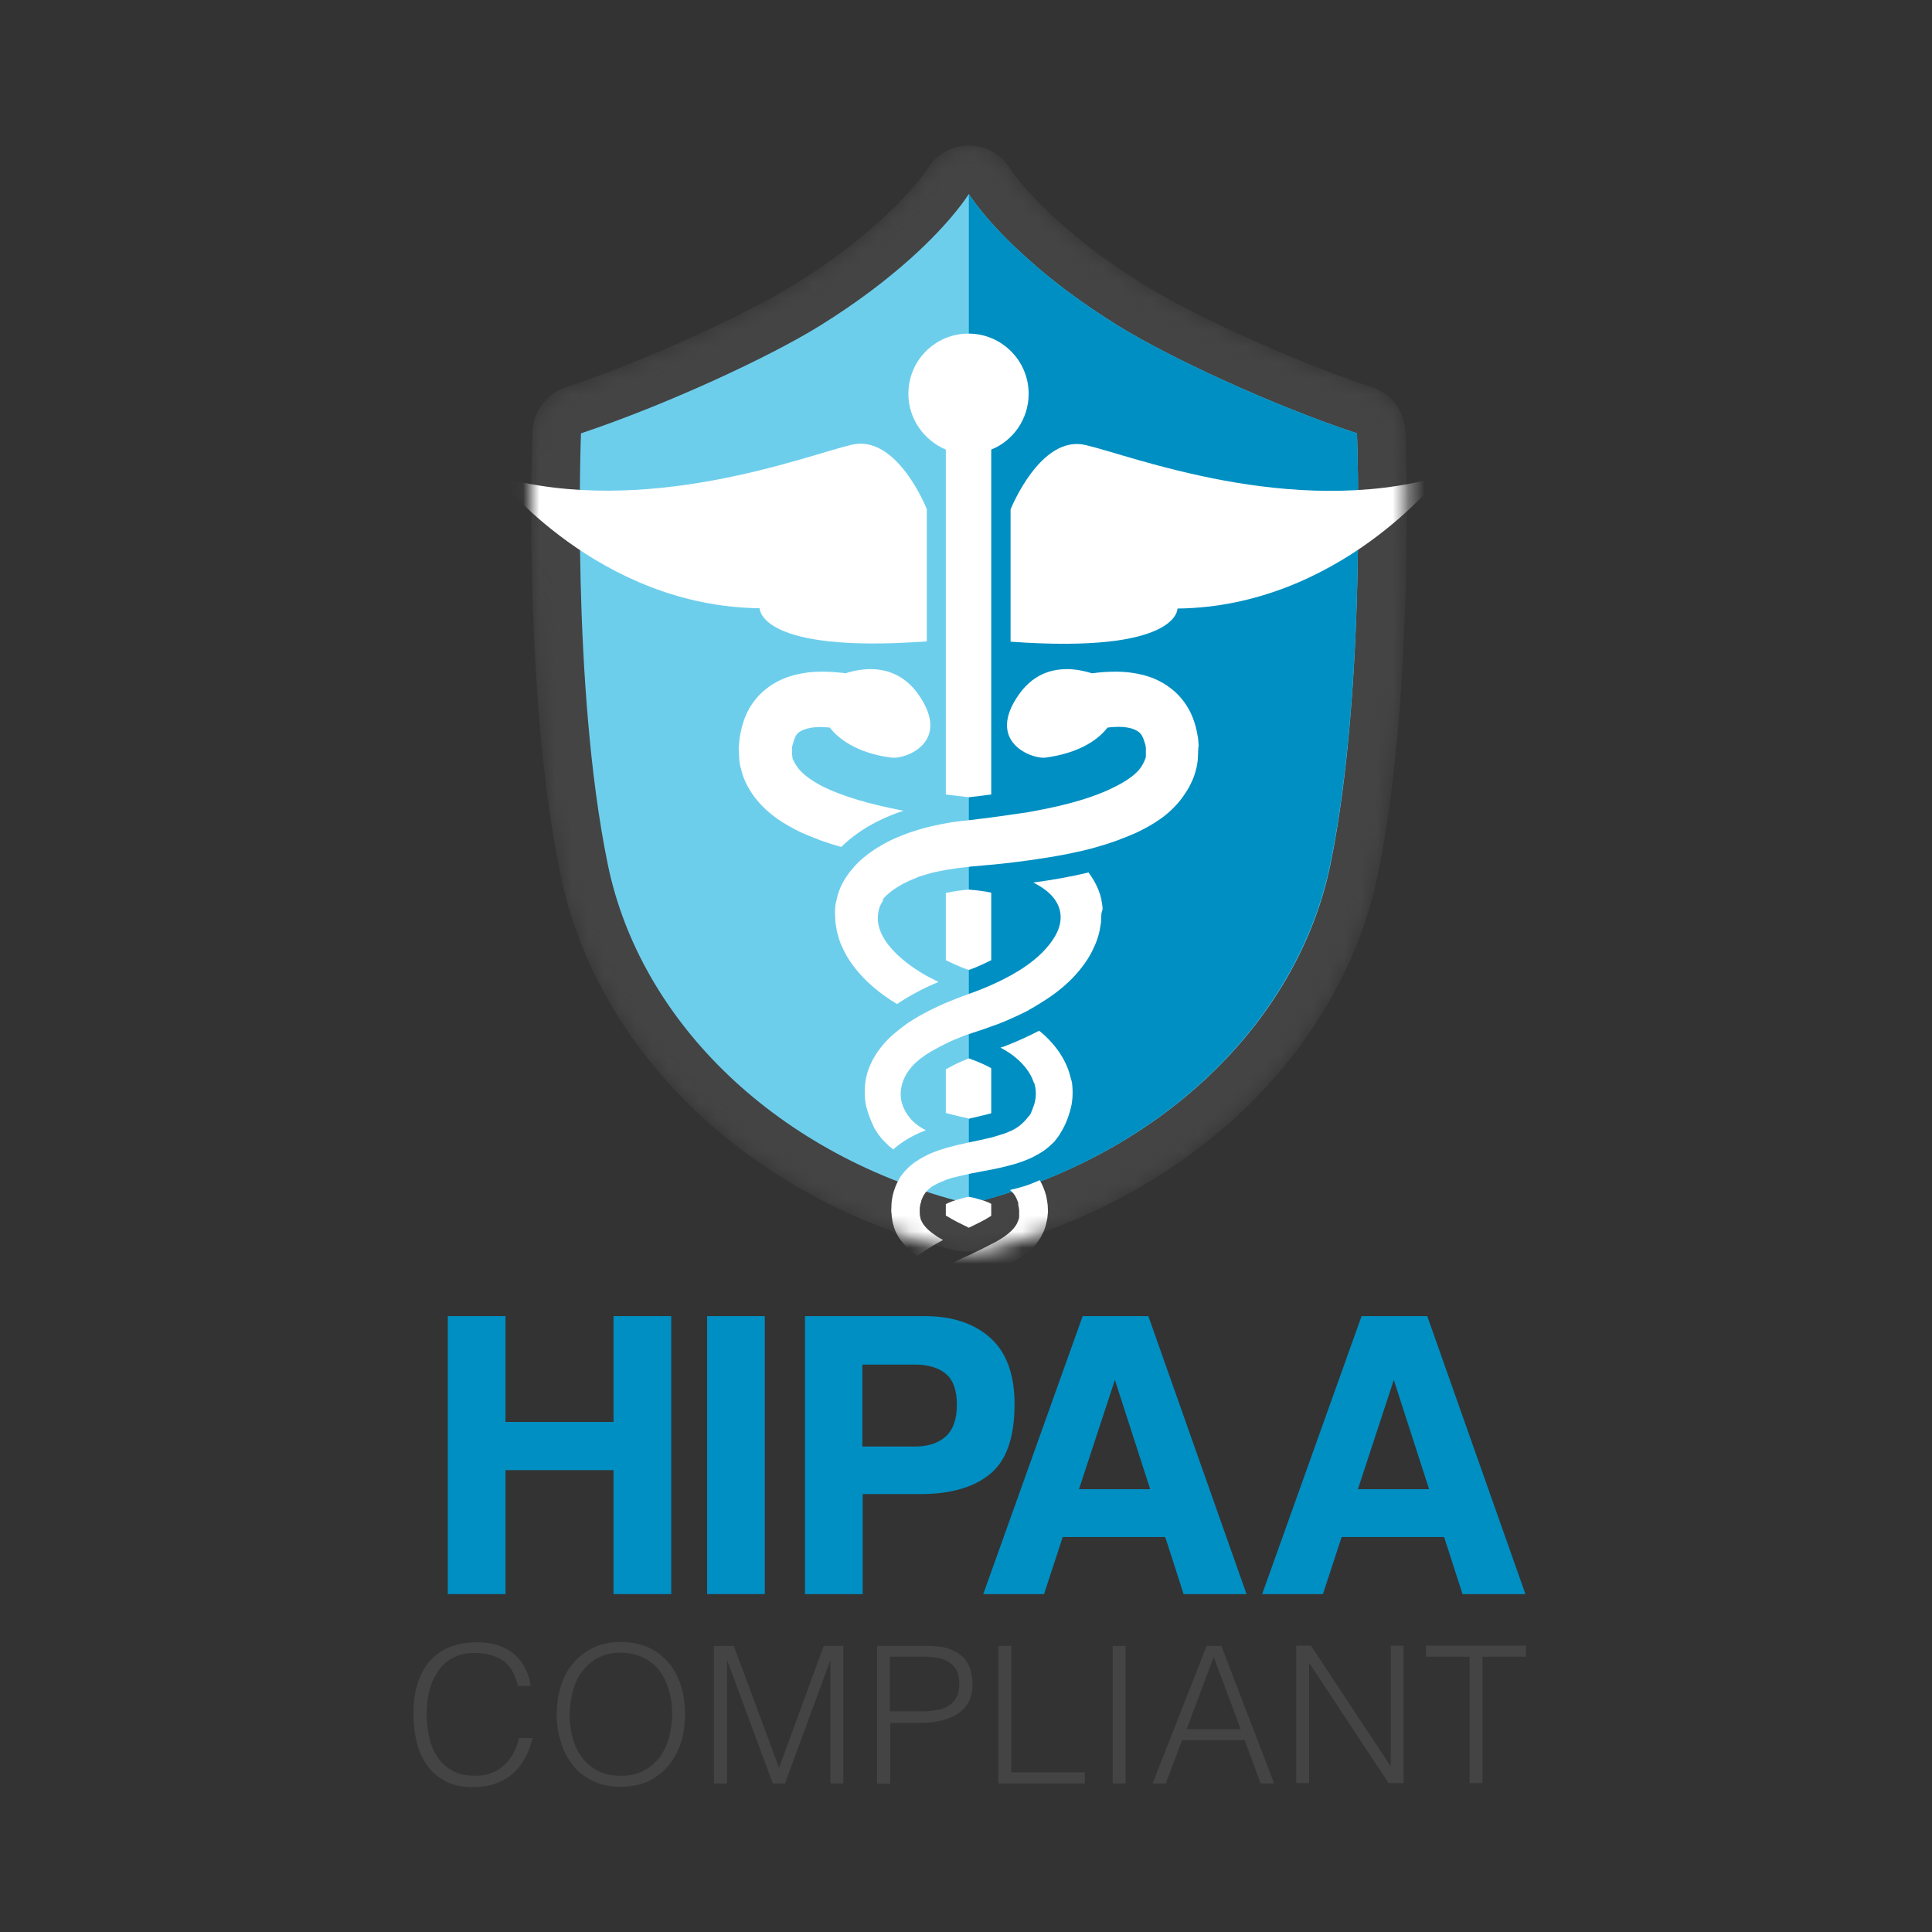 <svg width="120" height="120" viewBox="0 0 120 120" fill="none" xmlns="http://www.w3.org/2000/svg">
<rect x="0" y="0" width="120" height="120" fill="#333333" stroke="none"/>
<path d="M32.16 104.692C31.989 103.968 31.684 103.453 31.227 103.129C30.769 102.824 30.178 102.672 29.454 102.672C28.94 102.672 28.501 102.767 28.12 102.977C27.739 103.187 27.434 103.453 27.205 103.816C26.958 104.159 26.786 104.559 26.672 105.016C26.557 105.474 26.5 105.95 26.5 106.465C26.5 106.941 26.557 107.398 26.653 107.875C26.748 108.332 26.919 108.752 27.148 109.095C27.377 109.457 27.682 109.743 28.082 109.971C28.463 110.2 28.959 110.295 29.549 110.295C29.912 110.295 30.255 110.238 30.541 110.124C30.845 110.009 31.112 109.838 31.322 109.628C31.551 109.419 31.741 109.171 31.894 108.885C32.046 108.599 32.16 108.294 32.237 107.951H33.075C32.98 108.37 32.847 108.752 32.656 109.114C32.465 109.476 32.237 109.8 31.932 110.086C31.627 110.372 31.284 110.581 30.845 110.753C30.426 110.924 29.931 111 29.359 111C28.711 111 28.139 110.886 27.682 110.638C27.205 110.391 26.824 110.067 26.538 109.666C26.233 109.247 26.024 108.771 25.89 108.237C25.757 107.703 25.681 107.113 25.681 106.503C25.681 105.683 25.776 104.997 25.986 104.425C26.195 103.854 26.462 103.396 26.824 103.034C27.186 102.672 27.605 102.405 28.082 102.253C28.558 102.081 29.092 102.005 29.664 102.005C30.102 102.005 30.502 102.062 30.884 102.177C31.265 102.291 31.589 102.462 31.875 102.691C32.16 102.92 32.408 103.206 32.58 103.549C32.77 103.892 32.904 104.273 32.961 104.711H32.16V104.692Z" fill="#444444"/>
<path d="M34.581 106.502C34.581 105.873 34.657 105.283 34.829 104.749C35 104.196 35.248 103.72 35.591 103.32C35.915 102.919 36.334 102.595 36.83 102.348C37.325 102.119 37.878 101.986 38.526 101.986C39.193 101.986 39.765 102.1 40.279 102.329C40.775 102.557 41.194 102.881 41.537 103.282C41.88 103.682 42.128 104.177 42.3 104.711C42.471 105.264 42.547 105.854 42.547 106.483C42.547 107.093 42.471 107.684 42.3 108.218C42.128 108.751 41.88 109.228 41.537 109.647C41.213 110.047 40.794 110.371 40.298 110.619C39.803 110.848 39.231 110.981 38.564 110.981C37.916 110.981 37.325 110.867 36.83 110.619C36.334 110.39 35.915 110.066 35.591 109.647C35.267 109.247 35 108.77 34.848 108.218C34.657 107.703 34.581 107.112 34.581 106.502ZM38.564 110.295C39.117 110.295 39.593 110.2 39.994 109.971C40.394 109.761 40.718 109.475 40.985 109.132C41.232 108.789 41.423 108.389 41.556 107.913C41.671 107.455 41.747 106.979 41.747 106.483C41.747 105.893 41.671 105.359 41.518 104.882C41.366 104.406 41.156 104.006 40.889 103.682C40.623 103.358 40.279 103.091 39.879 102.919C39.479 102.748 39.041 102.653 38.545 102.653C37.992 102.653 37.535 102.767 37.135 102.977C36.735 103.186 36.411 103.472 36.144 103.834C35.877 104.177 35.706 104.597 35.572 105.054C35.458 105.511 35.382 105.988 35.382 106.483C35.382 106.998 35.439 107.474 35.572 107.932C35.686 108.389 35.877 108.789 36.144 109.151C36.392 109.495 36.735 109.78 37.135 109.99C37.516 110.2 37.992 110.295 38.564 110.295Z" fill="#444444"/>
<path d="M44.339 110.771V102.233H45.578L48.379 109.78H48.398L51.162 102.233H52.381V110.771H51.581V103.148H51.562L48.76 110.771H47.998L45.177 103.148H45.158V110.771H44.339Z" fill="#444444"/>
<path d="M54.477 110.771V102.233H57.603C58.156 102.233 58.613 102.29 58.975 102.424C59.337 102.557 59.623 102.729 59.833 102.938C60.042 103.167 60.195 103.415 60.271 103.701C60.347 103.987 60.405 104.292 60.405 104.616C60.405 105.092 60.309 105.473 60.119 105.797C59.928 106.102 59.68 106.35 59.356 106.521C59.051 106.693 58.689 106.826 58.308 106.903C57.908 106.979 57.527 107.017 57.127 107.017H55.297V110.79H54.477V110.771ZM57.127 106.293C57.508 106.293 57.851 106.274 58.156 106.216C58.461 106.178 58.709 106.083 58.918 105.95C59.128 105.816 59.299 105.645 59.414 105.416C59.528 105.187 59.585 104.901 59.585 104.539C59.585 104.006 59.414 103.586 59.051 103.32C58.709 103.034 58.137 102.9 57.374 102.9H55.278V106.293H57.127Z" fill="#444444"/>
<path d="M62.006 110.771V102.233H62.806V110.085H67.38V110.771H62.006Z" fill="#444444"/>
<path d="M69.114 110.771V102.233H69.915V110.771H69.114Z" fill="#444444"/>
<path d="M71.592 110.771L74.946 102.233H75.861L79.139 110.771H78.3L77.309 108.084H73.421L72.411 110.771H71.592ZM73.707 107.398H77.061L75.384 102.919L73.707 107.398Z" fill="#444444"/>
<path d="M81.33 103.301H81.311V110.752H80.511V102.214H81.425L86.362 109.685H86.381V102.214H87.181V110.752H86.247L81.33 103.301Z" fill="#444444"/>
<path d="M88.573 102.214H94.786V102.9H92.08V110.752H91.279V102.9H88.573V102.214Z" fill="#444444"/>
<path d="M27.815 99.013V81.746H31.398V88.321H38.107V81.746H41.69V99.013H38.107V91.313H31.398V99.013H27.815Z" fill="#008FC2"/>
<path d="M47.503 99.013H43.92V81.746H47.503V99.013Z" fill="#008FC2"/>
<path d="M61.51 91.542C60.5 92.38 59.052 92.799 57.184 92.799H53.582V99.013H49.999V81.746H57.413C59.128 81.746 60.481 82.184 61.491 83.08C62.501 83.975 63.016 85.348 63.016 87.215C63.016 89.255 62.52 90.703 61.51 91.542ZM58.747 85.329C58.289 84.948 57.641 84.757 56.822 84.757H53.563V89.846H56.822C57.641 89.846 58.289 89.636 58.747 89.216C59.204 88.797 59.433 88.149 59.433 87.254C59.433 86.358 59.204 85.71 58.747 85.329Z" fill="#008FC2"/>
<path d="M67.247 81.746H71.326L77.424 99.013H73.517L72.374 95.468H66.008L64.846 99.013H61.072L67.247 81.746ZM67.018 92.495H71.44L69.248 85.71L67.018 92.495Z" fill="#008FC2"/>
<path d="M84.57 81.746H88.649L94.748 99.013H90.841L89.697 95.468H83.332L82.169 99.013H78.395L84.57 81.746ZM84.342 92.495H88.763L86.572 85.71L84.342 92.495Z" fill="#008FC2"/>
<mask id="mask0_544_24591" style="mask-type:luminance" maskUnits="userSpaceOnUse" x="32" y="9" width="56" height="69">
<path d="M87.277 26.801C87.22 25.543 86.4 24.457 85.219 24.056C79.959 22.303 73.86 19.444 71.001 17.672C69.095 16.49 67.361 15.213 65.856 13.879C63.74 11.993 62.825 10.62 62.73 10.487C62.196 9.572 61.224 9 60.157 9C59.09 9 58.137 9.572 57.584 10.487C57.489 10.62 56.574 11.993 54.459 13.879C52.953 15.213 51.219 16.49 49.313 17.691C46.454 19.463 40.356 22.322 35.096 24.076C33.914 24.476 33.094 25.562 33.037 26.82C33.018 27.468 32.446 43 34.752 54.283C37.02 65.356 46.645 74.542 59.261 77.686C59.509 77.743 59.738 77.782 59.986 77.782C60.043 77.782 60.1 77.782 60.157 77.782C60.462 77.801 60.748 77.763 61.053 77.705C73.669 74.561 83.294 65.375 85.562 54.302C87.887 42.981 87.315 27.449 87.277 26.801Z" fill="white"/>
</mask>
<g mask="url(#mask0_544_24591)">
<path d="M84.284 26.915C78.986 25.162 72.602 22.189 69.438 20.226C67.075 18.758 65.245 17.348 63.873 16.109C61.205 13.746 60.176 12.05 60.176 12.05C60.176 12.05 59.147 13.746 56.498 16.109C55.106 17.348 53.296 18.758 50.933 20.226C47.769 22.189 41.385 25.143 36.086 26.915C36.086 26.915 35.476 42.6 37.744 53.654C39.764 63.564 48.417 71.855 60.023 74.732C60.081 74.694 60.138 74.675 60.195 74.637C60.252 74.675 60.309 74.694 60.367 74.732C71.973 71.835 80.625 63.545 82.645 53.654C84.894 42.6 84.284 26.915 84.284 26.915Z" stroke="#444444" stroke-width="6.02" stroke-miterlimit="10" stroke-linecap="round" stroke-linejoin="round"/>
<path d="M84.284 26.915C78.986 25.162 72.602 22.189 69.438 20.226C67.075 18.758 65.245 17.348 63.873 16.109C61.205 13.746 60.176 12.05 60.176 12.05C60.176 12.05 59.147 13.746 56.498 16.109C55.106 17.348 53.296 18.758 50.933 20.226C47.769 22.189 41.385 25.143 36.086 26.915C36.086 26.915 35.476 42.6 37.744 53.654C39.764 63.564 48.417 71.855 60.023 74.732C60.081 74.694 60.138 74.675 60.195 74.637C60.252 74.675 60.309 74.694 60.367 74.732C71.973 71.835 80.625 63.545 82.645 53.654C84.894 42.6 84.284 26.915 84.284 26.915Z" fill="#6DCEEC"/>
<path d="M82.626 53.654C84.894 42.6 84.284 26.915 84.284 26.915C78.986 25.162 72.602 22.189 69.438 20.226C67.075 18.758 65.245 17.348 63.873 16.109C61.205 13.746 60.176 12.05 60.176 12.05V74.656C60.233 74.694 60.29 74.713 60.347 74.751C71.954 71.835 80.587 63.545 82.626 53.654Z" fill="#008FC2"/>
</g>
<mask id="mask1_544_24591" style="mask-type:luminance" maskUnits="userSpaceOnUse" x="32" y="9" width="56" height="69">
<path d="M87.277 26.801C87.22 25.543 86.4 24.457 85.219 24.056C79.959 22.303 73.86 19.444 71.001 17.672C69.095 16.49 67.361 15.213 65.856 13.879C63.74 11.993 62.825 10.62 62.73 10.487C62.196 9.572 61.224 9 60.157 9C59.09 9 58.137 9.572 57.584 10.487C57.489 10.62 56.574 11.993 54.459 13.879C52.953 15.213 51.219 16.49 49.313 17.691C46.454 19.463 40.356 22.322 35.096 24.076C33.914 24.476 33.094 25.562 33.037 26.82C33.018 27.468 32.446 43 34.752 54.283C37.02 65.356 46.645 74.542 59.261 77.686C59.509 77.743 59.738 77.782 59.986 77.782C60.043 77.782 60.1 77.782 60.157 77.782C60.462 77.801 60.748 77.763 61.053 77.705C73.669 74.561 83.294 65.375 85.562 54.302C87.887 42.981 87.315 27.449 87.277 26.801Z" fill="white"/>
</mask>
<g mask="url(#mask1_544_24591)">
<path d="M67.418 27.639C64.616 26.991 62.768 31.642 62.768 31.642V39.856C73.25 40.618 73.135 37.797 73.135 37.797C83.179 37.683 89.449 29.602 89.449 29.602C80.168 32.213 70.238 28.287 67.418 27.639Z" fill="white"/>
<path d="M57.565 39.837V31.623C57.565 31.623 55.735 26.972 52.915 27.62C50.113 28.268 40.165 32.213 30.864 29.583C30.864 29.583 37.134 37.664 47.178 37.778C47.197 37.797 47.102 40.599 57.565 39.837Z" fill="white"/>
<path d="M58.746 27.925V49.347C59.184 49.404 59.661 49.461 60.175 49.518C60.671 49.461 61.147 49.404 61.567 49.347V27.925C62.939 27.373 63.892 26.02 63.892 24.457C63.892 22.398 62.215 20.721 60.156 20.721C58.079 20.721 56.421 22.398 56.421 24.457C56.421 26.02 57.393 27.354 58.746 27.925Z" fill="white"/>
<path d="M60.175 60.248C60.309 60.191 60.442 60.153 60.576 60.096C60.9 59.962 61.224 59.81 61.567 59.638V55.445C61.128 55.35 60.671 55.293 60.175 55.255C59.661 55.293 59.203 55.369 58.746 55.464V59.638C59.089 59.81 59.432 59.962 59.756 60.096C59.89 60.153 60.042 60.191 60.175 60.248Z" fill="white"/>
<path d="M61.51 75.552C61.529 75.533 61.548 75.533 61.567 75.514V74.77C61.395 74.675 61.109 74.561 60.728 74.466C60.557 74.408 60.366 74.37 60.175 74.332C59.985 74.37 59.813 74.408 59.642 74.466C59.223 74.561 58.937 74.694 58.746 74.79V75.495C58.765 75.514 58.803 75.533 58.841 75.552C59.203 75.781 59.661 76.009 60.175 76.257C60.69 76.009 61.166 75.781 61.51 75.552Z" fill="white"/>
<path d="M60.175 69.491C60.194 69.491 60.214 69.491 60.233 69.472C60.461 69.415 60.671 69.377 60.881 69.32C61.128 69.263 61.357 69.205 61.567 69.148V66.347C61.128 66.099 60.652 65.908 60.175 65.737C59.642 65.947 59.165 66.175 58.746 66.423V69.129C59.165 69.243 59.623 69.358 60.118 69.453C60.137 69.472 60.156 69.491 60.175 69.491Z" fill="white"/>
<path d="M74.45 46.297L74.412 45.84C74.317 45.23 74.164 44.697 73.917 44.201C73.65 43.667 73.249 43.172 72.792 42.81C71.839 42.047 70.867 41.857 70.105 41.762C69.4 41.685 68.618 41.724 68.142 41.781C68.028 41.8 67.913 41.819 67.818 41.819C66.56 41.419 64.635 41.247 63.301 43.115C61.186 46.088 64.102 47.155 64.921 47.06C65.607 46.965 67.665 46.641 68.79 45.192C69.095 45.154 69.438 45.135 69.743 45.154C69.991 45.173 70.353 45.23 70.6 45.383C70.715 45.44 70.81 45.516 70.886 45.63C70.905 45.65 70.924 45.669 70.924 45.688C71.001 45.821 71.058 45.974 71.096 46.126C71.134 46.202 71.153 46.316 71.172 46.431C71.172 46.431 71.172 46.469 71.172 46.488C71.172 46.526 71.172 46.564 71.172 46.602V46.793C71.172 46.888 71.172 46.965 71.172 47.003C71.153 47.079 71.134 47.155 71.096 47.231C71.039 47.365 70.982 47.479 70.905 47.593C70.715 47.917 70.296 48.279 69.743 48.603C69.571 48.699 69.4 48.794 69.209 48.889C68.008 49.499 66.331 49.995 64.235 50.376C63.968 50.433 63.701 50.471 63.435 50.509C63.187 50.547 62.92 50.586 62.634 50.624C62.291 50.681 61.929 50.719 61.548 50.776C61.109 50.833 60.652 50.891 60.157 50.948C60.099 50.948 60.042 50.967 59.985 50.967C59.566 51.005 59.147 51.062 58.746 51.138C57.774 51.31 56.859 51.557 56.04 51.882C55.259 52.186 54.649 52.529 54.077 52.93C54.039 52.968 54.001 52.987 53.944 53.025C53.696 53.216 53.467 53.406 53.276 53.597C53.086 53.787 52.914 53.997 52.743 54.207C52.609 54.397 52.476 54.588 52.362 54.797C52.171 55.141 52.038 55.503 51.962 55.884C51.942 55.96 51.923 56.055 51.904 56.132C51.885 56.246 51.866 56.36 51.866 56.494V56.779C51.866 56.779 51.866 56.779 51.866 56.798L51.885 57.161C51.885 57.18 51.885 57.218 51.885 57.256C51.885 57.294 51.885 57.313 51.904 57.389C51.942 57.656 52 57.961 52.057 58.114C52.076 58.171 52.095 58.247 52.114 58.323C52.171 58.476 52.209 58.628 52.266 58.723C52.266 58.742 52.285 58.742 52.285 58.761C52.438 59.124 52.648 59.505 52.895 59.848C53.715 60.991 54.744 61.773 55.716 62.364C56.593 61.773 57.469 61.334 58.289 60.991C58.06 60.877 57.812 60.744 57.546 60.61C56.364 59.943 55.468 59.162 54.973 58.399C54.42 57.542 54.477 56.856 54.611 56.417C54.668 56.227 54.763 56.055 54.877 55.903H54.801C55.068 55.541 55.544 55.198 56.059 54.912C56.097 54.893 56.135 54.874 56.173 54.855C56.192 54.855 56.192 54.836 56.212 54.836C56.307 54.797 56.402 54.74 56.478 54.702C56.516 54.683 56.535 54.683 56.574 54.664C56.707 54.607 56.859 54.55 56.993 54.492C56.993 54.492 57.012 54.492 57.012 54.473C57.184 54.416 57.374 54.359 57.565 54.302C57.927 54.188 58.308 54.111 58.727 54.035C58.975 53.997 59.204 53.959 59.47 53.921C59.699 53.902 59.928 53.864 60.157 53.844C60.195 53.844 60.233 53.844 60.271 53.825C60.728 53.787 61.148 53.749 61.548 53.711C62.405 53.635 63.168 53.54 63.854 53.444C64.673 53.33 65.531 53.197 66.389 53.025C66.674 52.968 66.979 52.892 67.265 52.834C67.532 52.777 67.799 52.701 68.066 52.625C68.904 52.396 69.743 52.091 70.562 51.729C71.553 51.253 72.602 50.662 73.44 49.537C73.497 49.461 73.535 49.385 73.593 49.309C73.936 48.813 74.183 48.261 74.298 47.746C74.298 47.727 74.298 47.708 74.317 47.689C74.336 47.593 74.374 47.384 74.393 47.231L74.431 46.45L74.45 46.297Z" fill="white"/>
<path d="M66.332 66.385C66.046 65.642 65.589 64.975 64.903 64.327C64.788 64.212 64.655 64.117 64.541 64.022C63.835 64.384 63.168 64.689 62.52 64.936C62.406 64.994 62.273 65.032 62.139 65.07C62.901 65.47 63.607 66.023 64.045 66.842C64.102 66.957 64.159 67.09 64.198 67.204C64.198 67.223 64.198 67.223 64.217 67.243C64.236 67.261 64.236 67.3 64.255 67.319C64.293 67.452 64.312 67.585 64.331 67.738C64.35 68.024 64.331 68.31 64.236 68.596C64.236 68.615 64.217 68.634 64.217 68.653C64.198 68.729 64.159 68.786 64.14 68.862C64.121 68.92 64.102 68.977 64.064 69.053C64.045 69.091 64.045 69.129 64.026 69.148L63.988 69.225L63.969 69.244C63.95 69.282 63.912 69.32 63.873 69.358C63.569 69.758 63.225 70.044 62.806 70.235C62.787 70.254 62.768 70.254 62.749 70.254C62.654 70.292 62.559 70.349 62.444 70.387C62.215 70.463 61.968 70.54 61.701 70.616C61.663 70.635 61.625 70.635 61.587 70.654C61.587 70.654 61.587 70.654 61.568 70.654C61.243 70.73 60.9 70.806 60.557 70.883C60.557 70.883 60.557 70.883 60.538 70.883C60.424 70.902 60.291 70.94 60.176 70.959C59.719 71.054 59.242 71.168 58.766 71.302C58.175 71.473 57.546 71.702 56.898 72.14C56.86 72.159 56.822 72.198 56.784 72.217C56.612 72.35 56.441 72.484 56.288 72.655C56.155 72.788 56.041 72.941 55.926 73.093C55.907 73.132 55.869 73.189 55.85 73.227C55.678 73.513 55.545 73.856 55.45 74.237C55.431 74.37 55.373 74.599 55.373 74.79L55.355 75.209L55.373 75.38L55.393 75.59C55.412 75.723 55.431 75.838 55.45 75.952C55.507 76.181 55.564 76.352 55.659 76.562C56.002 77.248 56.517 77.686 56.974 78.01C57.489 77.629 58.042 77.305 58.575 77.019C58.404 76.924 58.232 76.829 58.08 76.714C57.813 76.543 57.356 76.181 57.203 75.761L57.184 75.723C57.184 75.704 57.165 75.666 57.165 75.628C57.146 75.552 57.127 75.476 57.127 75.361C57.127 75.342 57.127 75.304 57.127 75.285C57.127 75.266 57.127 75.247 57.127 75.247C57.127 75.228 57.127 75.209 57.127 75.171V75.152C57.127 75.133 57.127 75.114 57.127 75.094C57.127 75.037 57.127 74.98 57.146 74.923C57.146 74.847 57.165 74.79 57.184 74.732L57.203 74.694C57.203 74.656 57.222 74.618 57.222 74.58C57.337 74.256 57.47 74.046 57.718 73.837C57.775 73.799 57.813 73.741 57.889 73.703C58.099 73.57 58.366 73.436 58.671 73.322C58.709 73.303 58.766 73.284 58.804 73.265C58.975 73.208 59.147 73.15 59.338 73.112C59.623 73.036 59.909 72.979 60.233 72.903C60.424 72.865 60.615 72.826 60.824 72.788C61.091 72.731 61.358 72.693 61.625 72.636C62.101 72.541 62.597 72.426 63.111 72.274C63.245 72.236 63.378 72.179 63.511 72.14C63.759 72.045 64.007 71.95 64.255 71.817C64.464 71.702 64.674 71.588 64.884 71.435C64.979 71.359 65.093 71.283 65.189 71.188L65.436 70.959C65.532 70.864 65.608 70.749 65.684 70.654C65.76 70.559 65.779 70.52 65.817 70.463L66.008 70.139C66.218 69.758 66.351 69.396 66.465 68.996C66.637 68.424 66.656 67.795 66.58 67.223C66.484 66.899 66.427 66.633 66.332 66.385Z" fill="white"/>
<path d="M65.646 87.444C65.627 87.444 65.627 87.444 65.627 87.444C65.474 87.444 65.169 87.406 64.731 87.349C64.426 87.311 64.064 87.254 63.664 87.177C63.378 87.12 63.092 87.063 62.768 86.987C62.578 86.93 62.368 86.891 62.158 86.834C62.063 86.815 61.968 86.777 61.872 86.739C61.777 86.72 61.701 86.682 61.605 86.663C61.167 86.51 60.691 86.339 60.214 86.129C59.947 85.996 59.681 85.862 59.414 85.71C59.204 85.576 58.995 85.443 58.785 85.29C58.766 85.272 58.728 85.252 58.709 85.233C58.69 85.214 58.651 85.195 58.633 85.176C58.023 84.681 57.622 84.052 57.489 83.423C57.489 83.404 57.489 83.385 57.489 83.366C57.47 83.308 57.451 83.251 57.451 83.175L57.432 82.832C57.432 82.737 57.432 82.641 57.451 82.565C57.451 82.432 57.47 82.337 57.489 82.26C57.565 81.879 57.699 81.536 57.927 81.231C58.099 80.983 58.347 80.736 58.671 80.488C58.709 80.469 58.747 80.431 58.785 80.412C58.956 80.278 59.166 80.164 59.395 80.031C59.623 79.916 59.871 79.783 60.119 79.668C60.138 79.649 60.176 79.649 60.214 79.63C60.481 79.497 60.767 79.382 61.072 79.249C61.243 79.173 61.434 79.097 61.605 79.02C61.758 78.963 61.91 78.887 62.063 78.811C62.292 78.696 62.539 78.582 62.787 78.449C62.94 78.353 63.092 78.277 63.264 78.182C63.321 78.144 63.378 78.106 63.454 78.067C63.912 77.763 64.445 77.305 64.769 76.6C64.865 76.409 64.922 76.238 64.979 76.009C64.998 75.895 65.036 75.761 65.055 75.647L65.074 75.437L65.093 75.285L65.074 74.847C65.055 74.675 65.017 74.446 64.979 74.275C64.884 73.913 64.75 73.589 64.579 73.303C64.198 73.474 63.854 73.608 63.53 73.703C63.264 73.779 62.997 73.856 62.73 73.913C62.978 74.122 63.111 74.332 63.225 74.656C63.245 74.694 63.245 74.732 63.245 74.77V74.828C63.264 74.885 63.264 74.942 63.283 75.018C63.302 75.094 63.302 75.171 63.302 75.247C63.302 75.266 63.302 75.285 63.302 75.304C63.302 75.323 63.302 75.342 63.302 75.361V75.457V75.571C63.302 75.666 63.264 75.761 63.225 75.857C63.073 76.295 62.616 76.638 62.349 76.829C62.196 76.924 62.025 77.038 61.853 77.134C61.777 77.172 61.701 77.21 61.625 77.248C61.434 77.343 61.263 77.439 61.072 77.534C60.881 77.629 60.672 77.724 60.481 77.82C60.405 77.858 60.329 77.896 60.252 77.934C59.986 78.048 59.738 78.163 59.471 78.296C59.261 78.41 59.052 78.525 58.823 78.639C58.69 78.716 58.537 78.792 58.404 78.887C58.175 79.02 57.965 79.192 57.756 79.344C57.565 79.497 57.375 79.668 57.203 79.859C57.032 80.049 56.86 80.24 56.708 80.45C56.384 80.926 56.155 81.517 56.079 82.108C56.06 82.222 56.041 82.375 56.041 82.508L56.022 82.851L56.06 83.308C56.079 83.48 56.117 83.632 56.155 83.804C56.346 84.624 56.784 85.272 57.241 85.748C57.451 85.958 57.641 86.148 57.832 86.282C57.851 86.301 57.851 86.301 57.87 86.32C58.118 86.51 58.385 86.682 58.633 86.834C58.709 86.891 58.785 86.93 58.861 86.968C59.261 87.196 59.642 87.368 59.986 87.501C60.081 87.539 60.176 87.578 60.272 87.616C60.596 87.73 60.938 87.844 61.301 87.959C61.415 87.997 61.548 88.035 61.682 88.054C61.758 88.073 61.834 88.092 61.929 88.111C62.082 88.149 62.215 88.187 62.349 88.206C63.283 88.416 64.045 88.53 64.674 88.607C64.998 88.645 65.246 88.664 65.417 88.683L65.703 88.702C66.008 88.702 66.256 88.473 66.275 88.168C66.199 87.73 65.951 87.463 65.646 87.444Z" fill="white"/>
<path d="M68.486 56.456C68.486 56.36 68.466 56.227 68.447 56.093C68.428 56.017 68.409 55.941 68.409 55.865C68.333 55.503 68.181 55.121 67.99 54.778C67.876 54.569 67.742 54.378 67.609 54.188C66.446 54.473 65.303 54.664 64.178 54.816C64.788 55.121 65.227 55.465 65.513 55.865C65.608 56.017 65.703 56.151 65.76 56.322C65.913 56.722 65.989 57.332 65.551 58.114C65.036 59.009 64.121 59.848 62.768 60.591C62.52 60.724 62.273 60.858 62.025 60.972C61.853 61.048 61.701 61.125 61.529 61.201C61.396 61.258 61.263 61.315 61.129 61.373C61.11 61.373 61.091 61.392 61.072 61.392C60.767 61.525 60.443 61.639 60.119 61.754C60.1 61.754 60.081 61.773 60.081 61.773C59.814 61.868 59.547 61.963 59.223 62.097C59.052 62.173 58.88 62.23 58.709 62.306C58.175 62.535 57.641 62.802 57.089 63.107C56.86 63.24 56.612 63.393 56.384 63.545C56.174 63.698 55.964 63.85 55.755 64.022C55.64 64.117 55.507 64.231 55.393 64.326C54.706 64.956 54.249 65.623 53.963 66.366C53.868 66.614 53.792 66.899 53.754 67.185C53.677 67.776 53.696 68.405 53.868 68.958C53.982 69.339 54.135 69.72 54.325 70.101L54.421 70.254L54.44 70.273L54.535 70.425C54.554 70.463 54.592 70.501 54.668 70.597C54.745 70.711 54.84 70.806 54.935 70.902L55.202 71.168C55.297 71.245 55.393 71.321 55.488 71.397C55.621 71.264 55.774 71.149 55.926 71.035C56.46 70.654 57.013 70.387 57.508 70.197C56.708 69.815 56.155 69.148 55.983 68.367C55.907 67.967 55.945 67.566 56.079 67.185C56.231 66.747 56.517 66.328 56.917 65.966C57.298 65.623 57.756 65.337 58.232 65.089C58.404 64.994 58.556 64.917 58.709 64.841C58.842 64.784 58.975 64.708 59.109 64.65C59.452 64.498 59.757 64.384 60.043 64.269C60.062 64.269 60.1 64.25 60.119 64.25C60.291 64.193 60.5 64.117 60.748 64.041C60.996 63.964 61.263 63.869 61.51 63.774C61.663 63.717 61.796 63.679 61.949 63.621C62.349 63.469 62.749 63.297 63.149 63.107C63.397 62.992 63.645 62.878 63.892 62.745C63.892 62.745 63.912 62.745 63.912 62.726C64.121 62.611 64.35 62.478 64.56 62.344C65.531 61.754 66.561 60.991 67.38 59.829C67.628 59.486 67.838 59.105 67.99 58.742C67.99 58.723 68.009 58.723 68.009 58.704C68.066 58.59 68.104 58.457 68.162 58.304C68.181 58.247 68.2 58.171 68.219 58.114C68.276 57.942 68.333 57.637 68.371 57.389C68.39 57.294 68.39 57.275 68.39 57.237C68.39 57.199 68.39 57.161 68.39 57.123L68.409 56.779C68.409 56.76 68.409 56.76 68.409 56.741L68.486 56.456Z" fill="white"/>
<path d="M53.257 51.767C53.924 51.291 54.649 50.91 55.525 50.566C55.716 50.49 55.907 50.433 56.116 50.357C54.02 49.957 52.343 49.461 51.142 48.87C50.951 48.775 50.78 48.68 50.627 48.584C50.094 48.261 49.674 47.898 49.465 47.555C49.408 47.46 49.331 47.346 49.274 47.212C49.236 47.155 49.217 47.079 49.217 47.022C49.198 46.926 49.198 46.869 49.198 46.793V46.755V46.602C49.198 46.564 49.198 46.526 49.198 46.488V46.469V46.431C49.198 46.336 49.236 46.259 49.255 46.183C49.293 46.031 49.35 45.859 49.427 45.707C49.446 45.688 49.446 45.669 49.465 45.65C49.541 45.535 49.636 45.459 49.751 45.402C49.979 45.268 50.361 45.192 50.608 45.173C50.704 45.173 50.818 45.154 50.913 45.154C51.123 45.154 51.352 45.173 51.542 45.192C52.667 46.641 54.725 46.984 55.411 47.06C56.23 47.155 59.146 46.107 57.031 43.115C55.697 41.247 53.753 41.419 52.514 41.819C52.4 41.8 52.304 41.781 52.19 41.781C51.733 41.724 50.951 41.685 50.227 41.762C49.503 41.857 48.512 42.047 47.559 42.81C47.102 43.172 46.701 43.667 46.434 44.201C46.187 44.697 46.034 45.23 45.939 45.859L45.882 46.45L45.92 47.212C45.939 47.346 45.958 47.574 45.996 47.651C45.996 47.67 46.015 47.689 46.015 47.708C46.072 47.994 46.168 48.279 46.301 48.565C46.454 48.889 46.644 49.213 46.873 49.518C47.73 50.624 48.76 51.215 49.77 51.71C50.589 52.072 51.409 52.377 52.247 52.606C52.552 52.32 52.876 52.034 53.257 51.767Z" fill="white"/>
</g>
</svg>
